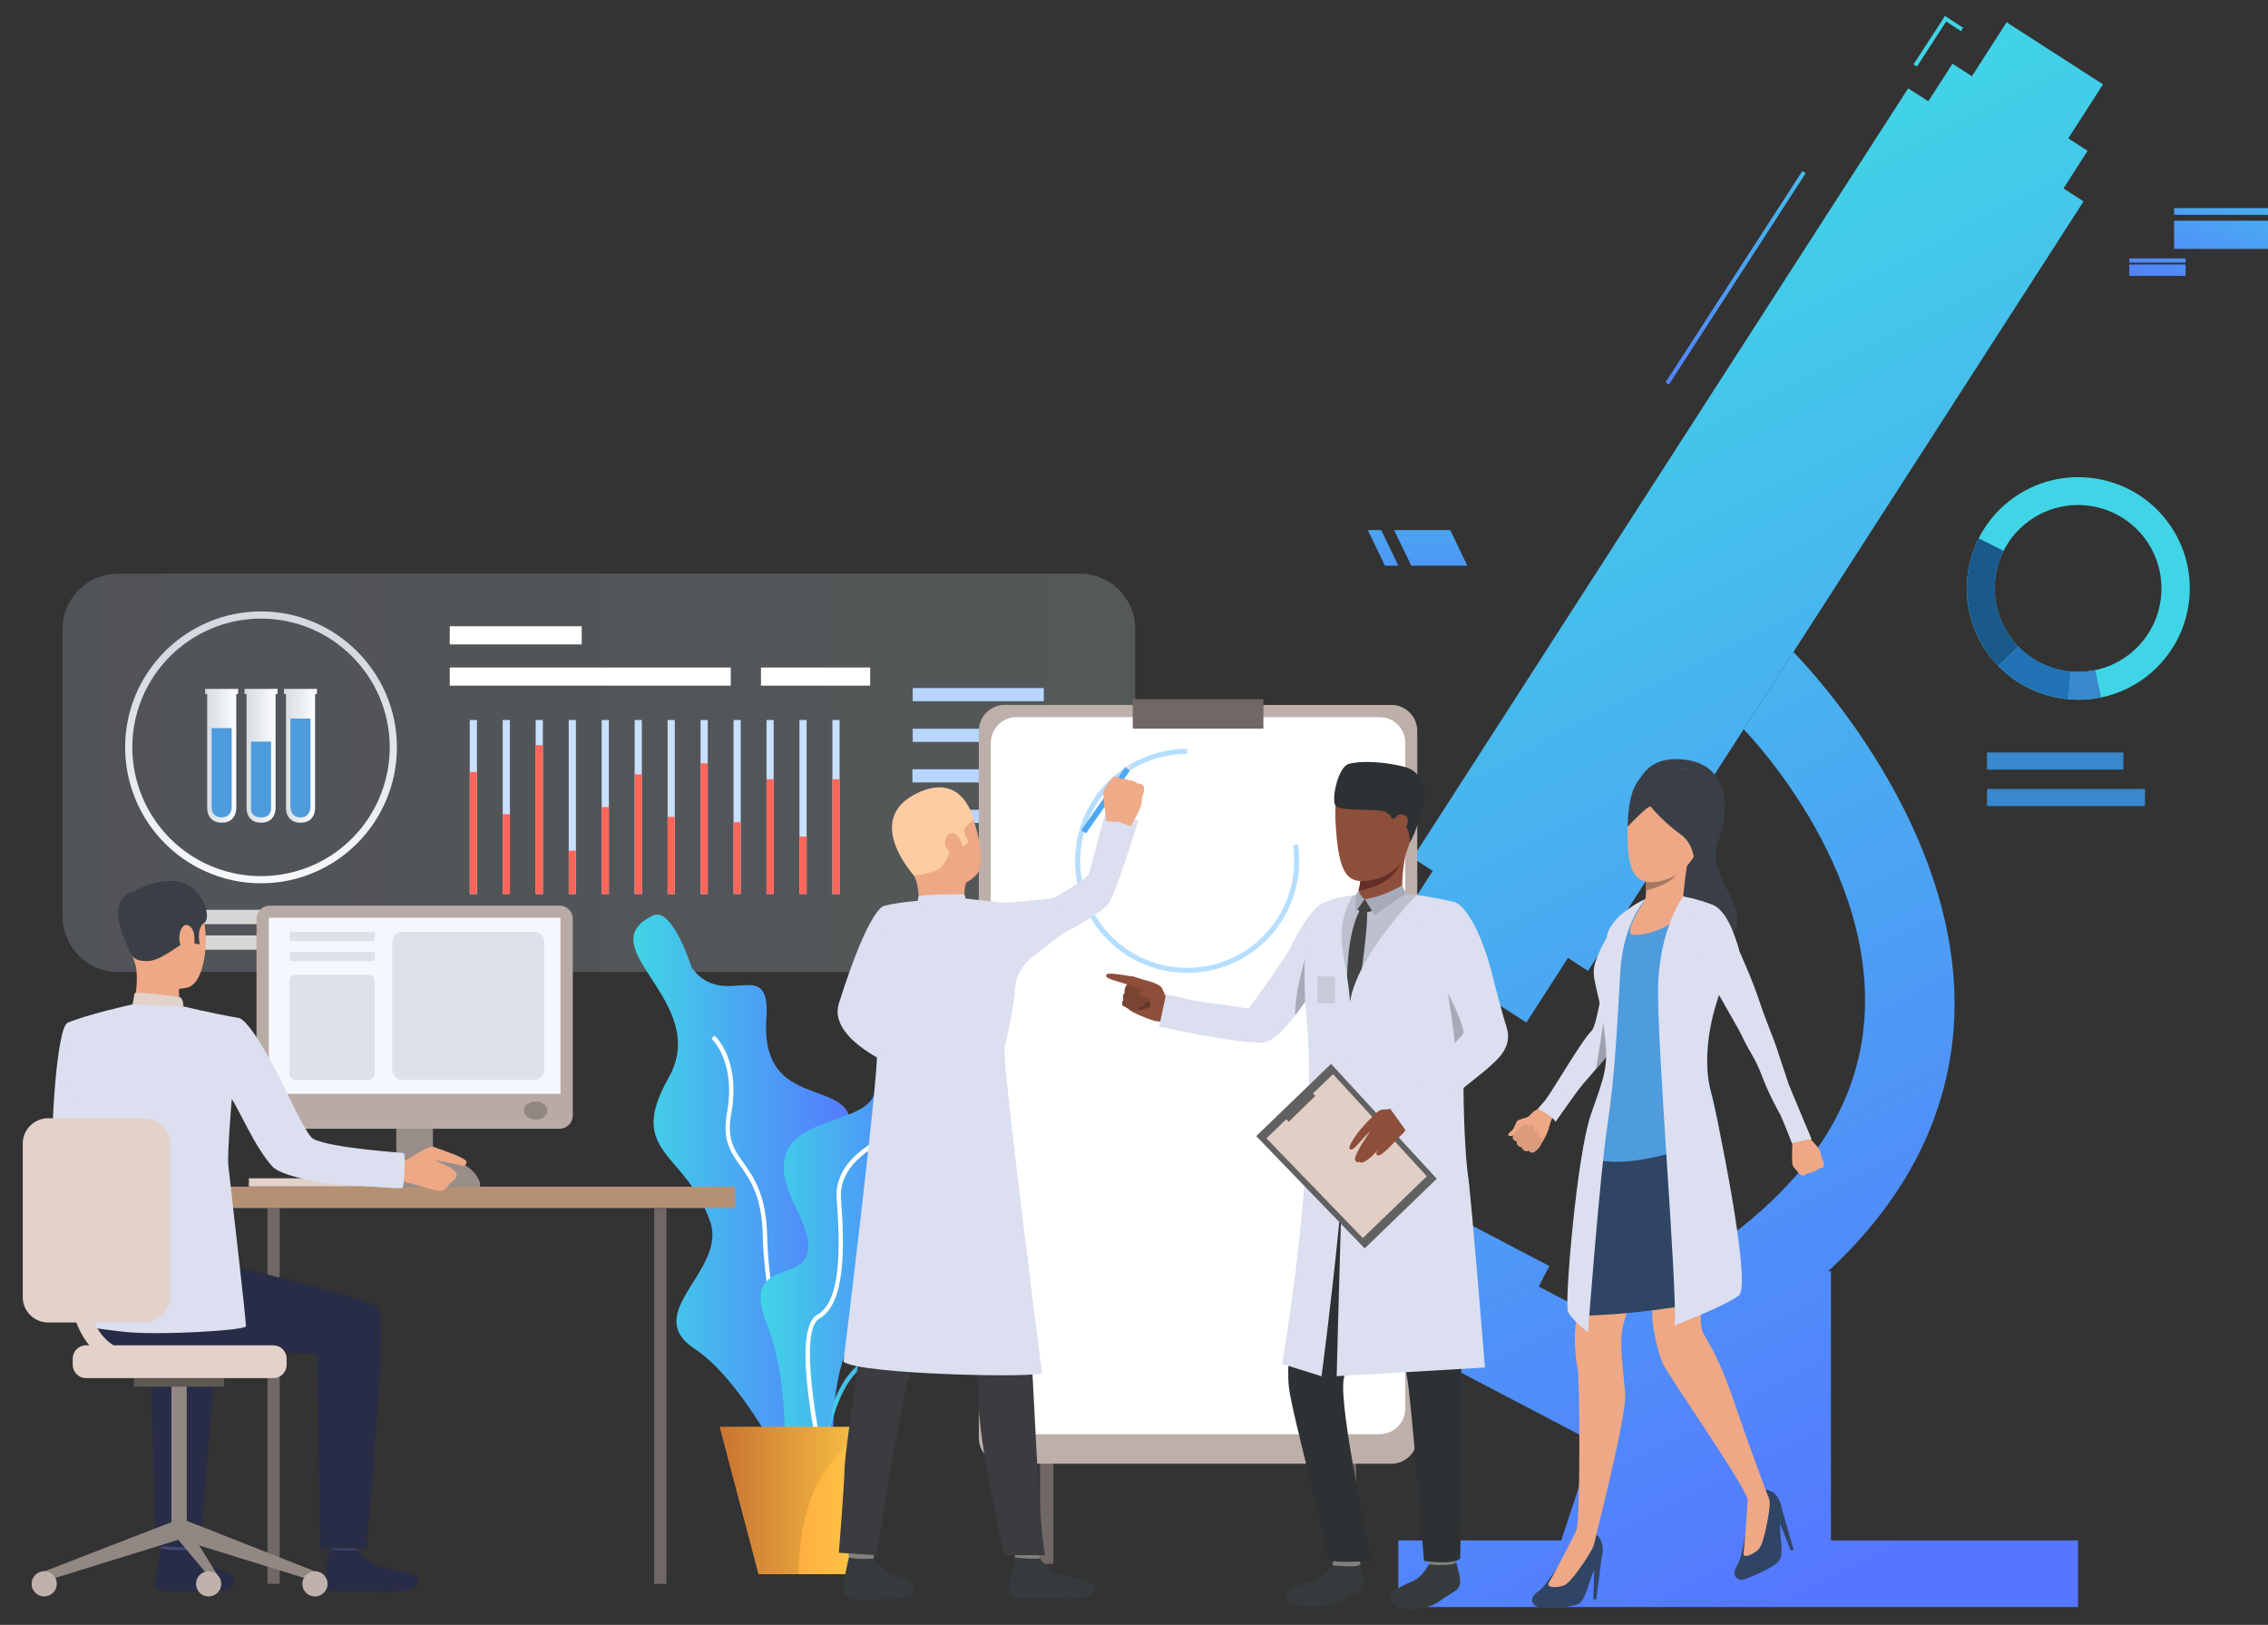 <?xml version="1.0" encoding="UTF-8"?>
<!-- Generator: Adobe Illustrator 22.0.1, SVG Export Plug-In . SVG Version: 6.00 Build 0)  -->
<svg version="1.1" id="Слой_1" xmlns="http://www.w3.org/2000/svg" xmlns:xlink="http://www.w3.org/1999/xlink" x="0px" y="0px" viewBox="0 0 2463.3 1764.6" style="enable-background:new 0 0 2463.3 1764.6;" xml:space="preserve">
<rect x="0" y="0" width="2463.3" height="1764.6" fill="#333333" stroke="none"/>
<style type="text/css">
	.st0{opacity:0.18;fill:url(#SVGID_1_);enable-background:new    ;}
	.st1{fill:#B8D6FF;}
	.st2{fill:#D6D6D6;}
	.st3{fill:#FFFFFF;}
	.st4{fill:url(#SVGID_2_);}
	.st5{fill:#C9E0FF;}
	.st6{fill:#FF6559;}
	.st7{fill:url(#SVGID_3_);}
	.st8{fill:url(#SVGID_4_);}
	.st9{fill:url(#SVGID_5_);}
	.st10{fill:#4E9BDE;}
	.st11{fill:url(#SVGID_6_);}
	.st12{fill:url(#SVGID_7_);}
	.st13{fill:#40D5E6;}
	.st14{fill:#1A598C;}
	.st15{fill:#2273B5;}
	.st16{fill:#3788CC;}
	.st17{fill:url(#SVGID_8_);}
	.st18{fill:url(#SVGID_9_);}
	.st19{fill:url(#SVGID_10_);}
	.st20{fill:url(#SVGID_11_);}
	.st21{fill:url(#SVGID_12_);}
	.st22{fill:url(#SVGID_13_);}
	.st23{fill:url(#SVGID_14_);}
	.st24{fill:url(#SVGID_15_);}
	.st25{fill:#706865;}
	.st26{fill:#BDAFAA;}
	.st27{fill:#B5DEFF;}
	.st28{fill:#EEA886;}
	.st29{fill:#81807E;}
	.st30{fill:#353A3D;}
	.st31{fill:#3B3B40;}
	.st32{fill:#EDDAD3;}
	.st33{fill:#DBDFF0;}
	.st34{fill:#FCCCA2;}
	.st35{fill:#4DA8F2;}
	.st36{fill:#EFAA88;}
	.st37{fill:#DFE1E8;}
	.st38{fill:#3A3F47;}
	.st39{fill:#DB9C7C;}
	.st40{fill:#2F4563;}
	.st41{fill:#6EA2E8;}
	.st42{fill:#A77860;}
	.st43{fill:#9EA1AD;}
	.st44{fill:url(#SVGID_16_);}
	.st45{fill:url(#SVGID_17_);}
	.st46{fill:url(#SVGID_18_);}
	.st47{fill:url(#SVGID_19_);}
	.st48{fill:#E2D2CA;}
	.st49{fill:#CCBDB7;}
	.st50{fill:#998E89;}
	.st51{fill:#B59074;}
	.st52{fill:#424773;}
	.st53{fill:#292C47;}
	.st54{fill:#323657;}
	.st55{fill:#918783;}
	.st56{fill:#5E5854;}
	.st57{fill:#BFB2AC;}
	.st58{fill:#B8ABA5;}
	.st59{fill:#F5F7FF;}
	.st60{fill:#918681;}
	.st61{fill:#8E4F3A;}
	.st62{fill:#5E3527;}
	.st63{fill:#7A4432;}
	.st64{fill:#2D3133;}
	.st65{fill:#BCC0CF;}
	.st66{fill:#633029;}
	.st67{fill:#434343;}
	.st68{fill:#616161;}
	.st69{fill:#E0CEC7;}
	.st70{fill:#A7AAB8;}
	.st71{fill:#C6CAD9;}
	.st72{fill:url(#SVGID_20_);}
	.st73{fill:url(#SVGID_21_);}
</style>
<title>lab</title>
<linearGradient id="SVGID_1_" gradientUnits="userSpaceOnUse" x1="68.03" y1="937.96" x2="1232.99" y2="937.96" gradientTransform="matrix(1 0 0 -1 0 1777.271)">
	<stop offset="0" style="stop-color:#D5E4FF"/>
	<stop offset="1" style="stop-color:#EDFFFE"/>
</linearGradient>
<path class="st0" d="M128.1,623h1044.8c33.2,0,60.1,26.9,60.1,60.1v312.3c0,33.2-26.9,60.1-60.1,60.1H128.1  c-33.2,0-60.1-26.9-60.1-60.1V683.1C68,650,94.9,623,128.1,623z"/>
<rect x="991.3" y="747.2" class="st1" width="142.4" height="14.3"/>
<rect x="991.3" y="791.4" class="st1" width="163.6" height="14.3"/>
<rect x="991" y="835.4" class="st1" width="84.7" height="14.3"/>
<rect x="991" y="879.4" class="st1" width="130.4" height="14.3"/>
<rect x="220" y="1015.8" class="st2" width="126.9" height="15.6"/>
<rect x="189.3" y="988" class="st2" width="188.5" height="15.6"/>
<rect x="488.5" y="724.9" class="st3" width="305.2" height="19.7"/>
<rect x="826.5" y="724.9" class="st3" width="118.6" height="19.7"/>
<rect x="488.5" y="680.1" class="st3" width="143.3" height="19.7"/>
<linearGradient id="SVGID_2_" gradientUnits="userSpaceOnUse" x1="283.495" y1="1067.465" x2="283.495" y2="760.335" gradientTransform="matrix(1 0 0 -1 0 1777.271)">
	<stop offset="0" style="stop-color:#D3DAE0"/>
	<stop offset="1" style="stop-color:#FFFFFF"/>
</linearGradient>
<path class="st4" d="M283.5,959.2c-21,0.1-41.8-4.4-61-13.2c-52.7-24-86.5-76.5-86.6-134.4c0-81.4,66.2-147.6,147.6-147.6  s147.6,66.2,147.6,147.6c-0.1,57.9-33.9,110.4-86.6,134.4C325.3,954.8,304.5,959.3,283.5,959.2z M283.5,671.8  c-77.1,0-139.8,62.7-139.8,139.8c0.1,54.8,32.1,104.6,82,127.4c36.7,16.6,78.8,16.6,115.6,0c49.9-22.8,81.9-72.5,82-127.4  C423.3,734.5,360.6,671.8,283.5,671.8L283.5,671.8z"/>
<rect x="510.2" y="781.9" class="st5" width="7.8" height="189"/>
<rect x="546" y="781.9" class="st5" width="7.8" height="189"/>
<rect x="581.8" y="781.9" class="st5" width="7.8" height="189"/>
<rect x="617.7" y="781.9" class="st5" width="7.8" height="189"/>
<rect x="653.5" y="781.9" class="st5" width="7.8" height="189"/>
<rect x="689.3" y="781.9" class="st5" width="7.8" height="189"/>
<rect x="725.1" y="781.9" class="st5" width="7.8" height="189"/>
<rect x="760.9" y="781.9" class="st5" width="7.8" height="189"/>
<rect x="796.7" y="781.9" class="st5" width="7.8" height="189"/>
<rect x="832.5" y="781.9" class="st5" width="7.8" height="189"/>
<rect x="868.3" y="781.9" class="st5" width="7.8" height="189"/>
<rect x="904.1" y="781.9" class="st5" width="7.8" height="189"/>
<rect x="510.2" y="838.4" class="st6" width="7.8" height="132.5"/>
<rect x="546" y="884.2" class="st6" width="7.8" height="86.7"/>
<rect x="581.8" y="809.2" class="st6" width="7.8" height="161.7"/>
<rect x="617.7" y="923.8" class="st6" width="7.8" height="47.1"/>
<rect x="653.5" y="876.4" class="st6" width="7.8" height="94.5"/>
<rect x="689.3" y="841" class="st6" width="7.8" height="129.9"/>
<rect x="725.1" y="887.1" class="st6" width="7.8" height="83.8"/>
<rect x="760.9" y="829" class="st6" width="7.8" height="141.9"/>
<rect x="796.7" y="892.9" class="st6" width="7.8" height="77.9"/>
<rect x="832.5" y="846.2" class="st6" width="7.8" height="124.7"/>
<rect x="868.3" y="908.5" class="st6" width="7.8" height="62.3"/>
<rect x="904.1" y="846.2" class="st6" width="7.8" height="124.7"/>
<linearGradient id="SVGID_3_" gradientUnits="userSpaceOnUse" x1="222.77" y1="956.46" x2="258.57" y2="956.46" gradientTransform="matrix(1 0 0 -1 0 1777.271)">
	<stop offset="0" style="stop-color:#D3DAE0"/>
	<stop offset="1" style="stop-color:#FFFFFF"/>
</linearGradient>
<path class="st7" d="M258.6,753.7v-5.6h-35.8v5.6h2.2v124c0,0-0.6,15.7,15.8,15.7s15.8-15.7,15.8-15.7v-124H258.6z"/>
<linearGradient id="SVGID_4_" gradientUnits="userSpaceOnUse" x1="265.59" y1="956.46" x2="301.39" y2="956.46" gradientTransform="matrix(1 0 0 -1 0 1777.271)">
	<stop offset="0" style="stop-color:#D3DAE0"/>
	<stop offset="1" style="stop-color:#FFFFFF"/>
</linearGradient>
<path class="st8" d="M301.4,753.7v-5.6h-35.8v5.6h2.2v124c0,0-0.6,15.7,15.7,15.7s15.8-15.7,15.8-15.7v-124H301.4z"/>
<linearGradient id="SVGID_5_" gradientUnits="userSpaceOnUse" x1="308.42" y1="956.46" x2="344.22" y2="956.46" gradientTransform="matrix(1 0 0 -1 0 1777.271)">
	<stop offset="0" style="stop-color:#D3DAE0"/>
	<stop offset="1" style="stop-color:#FFFFFF"/>
</linearGradient>
<path class="st9" d="M344.2,753.7v-5.6h-35.8v5.6h2.2v124c0,0-0.6,15.7,15.8,15.7s15.8-15.7,15.8-15.7v-124H344.2z"/>
<path class="st10" d="M229.8,790.7v86c0,0-0.4,10.9,10.9,10.9s10.9-10.9,10.9-10.9v-86L229.8,790.7z"/>
<path class="st10" d="M272.6,805.4v73c0,0-0.4,9.3,10.9,9.3s10.9-9.3,10.9-9.3v-73H272.6z"/>
<path class="st10" d="M315.4,780.3v95.3c0,0-0.4,12.1,10.9,12.1s10.9-12.1,10.9-12.1v-95.3L315.4,780.3z"/>
<g>
	
		<linearGradient id="SVGID_6_" gradientUnits="userSpaceOnUse" x1="1732.798" y1="1545.674" x2="2411.618" y2="218.195" gradientTransform="matrix(1 0 0 -1 0 1777.271)">
		<stop offset="0" style="stop-color:#40D5E6"/>
		<stop offset="1" style="stop-color:#5577FF"/>
	</linearGradient>
	<polygon class="st11" points="2246.4,150.2 2284.1,91.6 2179.4,24.2 2141.7,82.8 2120.6,69.2 2094.3,110 2072.5,95.9 1534.3,931.7    1556.1,945.8 1511,1015.9 1657.8,1110.4 1703,1040.3 1724.8,1054.4 2263,218.7 2241.2,204.6 2267.4,163.8  "/>
</g>
<g>
	
		<linearGradient id="SVGID_7_" gradientUnits="userSpaceOnUse" x1="1355.026" y1="1322.403" x2="1999.026" y2="63.033" gradientTransform="matrix(1 0 0 -1 0 1777.271)">
		<stop offset="0" style="stop-color:#40D5E6"/>
		<stop offset="1" style="stop-color:#5577FF"/>
	</linearGradient>
	<path class="st12" d="M1988.6,1380.3l-3.3,0.5c71.5-66.1,115.5-140.8,131.3-223.6c44.3-231.9-160.4-440.7-168.8-449.1l-54,83.9   c1.7,1.7,161.7,164.9,126.9,346.9c-21.7,113.6-119,211-289.1,289.8l-60.4-31.6l11.6-22.2L1453,1254.5l-12.3,23.4l119,62.3   l-56,106.9l227.2,119l-35.2,106.8h-177v72.3H2257v-72.3h-268.4V1380.3z"/>
</g>
<path class="st13" d="M2275.5,519.6c-65.9-10.2-127.7,35-137.9,100.9s35,127.7,100.9,137.9c2.7,0.4,5.4,0.7,8,1  c66.4,6.1,125.2-42.8,131.3-109.3C2383.8,586.4,2338.8,529.1,2275.5,519.6z M2346.5,652.9c-7.2,47.1-49.8,80.6-97.3,76.4  c-2-0.2-4-0.4-6-0.7c-49.4-7.6-83.3-53.9-75.7-103.4s53.9-83.3,103.4-75.7C2320.3,557.2,2354.2,603.4,2346.5,652.9  C2346.6,652.9,2346.6,652.9,2346.5,652.9L2346.5,652.9z"/>
<path class="st14" d="M2192.1,702.1l-21.7,21.1c-35.8-37-44.4-92.6-21.3-138.6l27,13.6C2158.8,632.8,2165.2,674.5,2192.1,702.1  L2192.1,702.1z"/>
<path class="st15" d="M2249.2,729.2l-2.6,30.1c-2.7-0.2-5.4-0.6-8-1c-26-4-49.9-16.3-68.2-35.2l21.7-21.1  c13.7,14.1,31.6,23.4,51.1,26.4C2245.2,728.8,2247.2,729.1,2249.2,729.2z"/>
<path class="st16" d="M2282,757.2c-11.6,2.4-23.5,3.2-35.4,2.1l2.6-30.1c8.9,0.8,17.8,0.2,26.5-1.6L2282,757.2z"/>
<rect x="2158.1" y="817.2" class="st16" width="148.1" height="18.6"/>
<rect x="2158.1" y="856.8" class="st16" width="171.6" height="18.6"/>
<linearGradient id="SVGID_8_" gradientUnits="userSpaceOnUse" x1="687.919" y1="459.99" x2="932.412" y2="459.99" gradientTransform="matrix(1 0 0 -1 0 1777.271)">
	<stop offset="0" style="stop-color:#40D5E6"/>
	<stop offset="1" style="stop-color:#5577FF"/>
</linearGradient>
<path class="st17" d="M709.3,994.2c21.1-10.1,42.1,57,42.1,57c35.8,47.3,85.9-15.7,81,55.1c-8.6,123.9,142.6,39,72.8,168.3  s61.6,73.1,18.2,177.4s12.8,228.6-52.4,177.5c0,0-57.4-125.9-116.6-164.8s35.5-85.2,16.9-138.1c-26.9-76.8-91.7-73.8-45-156.4  S637.6,1028.5,709.3,994.2z"/>
<path class="st3" d="M891.7,1582.2c-28.3-19.9-61.3-158.4-63.3-240.9c-1-42.3-13.5-59.9-24.5-75.4c-10.5-14.8-19.6-27.7-14.3-57.1  c10.1-56.3-16.5-80.6-16.8-80.8l3.1-3.5c1.2,1,28.9,26.1,18.3,85.1c-5,27.5,3.2,39,13.6,53.6c10.8,15.3,24.3,34.3,25.4,78  c2.1,88.5,35.9,219.3,61.3,237.2L891.7,1582.2z"/>
<linearGradient id="SVGID_9_" gradientUnits="userSpaceOnUse" x1="867.231" y1="323.534" x2="1088.343" y2="323.534" gradientTransform="matrix(1 0 0 -1 0 1777.271)">
	<stop offset="0" style="stop-color:#40D5E6"/>
	<stop offset="1" style="stop-color:#5577FF"/>
</linearGradient>
<path class="st18" d="M902.3,1592.5c-4,0-8.1-0.5-12-1.3c-10.9-2.2-18-8-21.2-17.1c-7.6-21.8,10-57.2,24.4-74.2  c0.2-0.3,24.2-29.6,21.7-70.2c-0.4-6.8-1.1-13.1-1.8-18.7c-1.8-16.1-3.1-27.7,3.8-35.4c6.1-6.8,17.8-9.8,39.3-9.9  c37.6-0.2,52.5-15.7,64.4-28.3c5.1-5.3,9.9-10.3,15.7-13.5l0,0c18.8-10.2,38.6-11.7,47.2-3.6c4.1,3.9,7.5,11.5,0.8,25.6  c-6.2,13-14.2,21.1-20.7,27.7c-8.7,8.9-14.4,14.7-11.4,26.4c0.7,2.7,1.5,5.5,2.3,8.3c5.8,19.8,12.4,42.3-21.6,57.6  c-7.2,3.2-13.8,5.8-19.6,8.1c-23.7,9.3-38,14.9-54.1,49c-3.1,6.6-5.9,12.8-8.6,18.9C938.2,1570.6,928.6,1592.5,902.3,1592.5z   M1038.8,1327.9c-5.2,2.8-9.5,7.4-14.6,12.6c-12.6,13.2-28.2,29.5-67.8,29.7c-19.7,0.1-30.8,2.7-35.8,8.3c-5.5,6.2-4.3,17-2.6,31.8  c0.6,5.6,1.3,12,1.8,18.9c2.7,42.5-21.7,72.3-22.7,73.5c-14.2,16.9-30.3,50.5-23.5,69.7c2.6,7.5,8.6,12.2,17.8,14  c32,6.5,40.8-13.5,55.4-46.7c2.7-6.1,5.5-12.4,8.6-19c16.9-35.8,32.7-42,56.7-51.3c5.7-2.3,12.3-4.8,19.3-8  c30.2-13.6,24.8-32.2,19-52c-0.8-2.8-1.7-5.6-2.4-8.4c-3.6-14.2,3.5-21.5,12.6-30.8c6.5-6.7,13.9-14.2,19.8-26.5  c3.1-6.4,5.6-15.1,0.2-20.2C1073.5,1316.9,1055.6,1318.8,1038.8,1327.9L1038.8,1327.9z"/>
<linearGradient id="SVGID_10_" gradientUnits="userSpaceOnUse" x1="886.19" y1="291.355" x2="1052.14" y2="291.355" gradientTransform="matrix(1 0 0 -1 0 1777.271)">
	<stop offset="0" style="stop-color:#40D5E6"/>
	<stop offset="1" style="stop-color:#5577FF"/>
</linearGradient>
<path class="st19" d="M890.8,1619.4l-4.7-0.2c0.2-4.4,6.1-107.8,47.6-138c45.5-33.2,59.9-68.9,66.7-92.8c8-28.2,49.1-35.8,50.8-36  l0.8,4.6c-0.4,0.1-39.9,7.3-47.1,32.7c-7,24.6-21.8,61.3-68.5,95.3C896.8,1513.9,890.9,1618.4,890.8,1619.4z"/>
<linearGradient id="SVGID_11_" gradientUnits="userSpaceOnUse" x1="826.255" y1="424.927" x2="1019.521" y2="424.927" gradientTransform="matrix(1 0 0 -1 0 1777.271)">
	<stop offset="0" style="stop-color:#40D5E6"/>
	<stop offset="1" style="stop-color:#5577FF"/>
</linearGradient>
<path class="st20" d="M985.7,1098.5c-29.5-10.1-23.4,46.7-35.8,88.8s-138.7,18.3-85.7,123.7s-67,35.2-31.2,127.2  s3.1,190.2,42.1,165.2s21.9-140.8,62.4-154.5s47.1-29.8,7-67.2s105.1-74.5,69.3-150S1019.8,1110.2,985.7,1098.5z"/>
<path class="st3" d="M893.2,1599c-3.7-15.7-35.4-154.2-5.8-171c26.1-14.8,25.4-72.1,21.3-126.3c-3.6-48,58-70.4,60.6-71.3l1.6,4.4  c-0.6,0.2-60.9,22.2-57.5,66.6c4.2,55.7,4.6,114.7-23.7,130.7c-22.4,12.7-1.8,124,8.1,165.8L893.2,1599z"/>
<linearGradient id="SVGID_12_" gradientUnits="userSpaceOnUse" x1="781.91" y1="147.705" x2="960.25" y2="147.705" gradientTransform="matrix(1 0 0 -1 0 1777.271)">
	<stop offset="0" style="stop-color:#FF9340"/>
	<stop offset="1" style="stop-color:#FFCE45"/>
</linearGradient>
<polygon class="st21" points="960.3,1549.7 918.1,1709.5 824,1709.5 781.9,1549.7 "/>
<linearGradient id="SVGID_13_" gradientUnits="userSpaceOnUse" x1="781.91" y1="147.745" x2="960.25" y2="147.745" gradientTransform="matrix(1 0 0 -1 0 1777.271)">
	<stop offset="0" style="stop-color:#C97332"/>
	<stop offset="1" style="stop-color:#FFCE45"/>
</linearGradient>
<path class="st22" d="M960.3,1549.6c0,0-92.7,17.4-92.7,159.8H824l-42.1-159.8H960.3z"/>
<g>
	
		<linearGradient id="SVGID_14_" gradientUnits="userSpaceOnUse" x1="1940.746" y1="1716.114" x2="1844.366" y2="1300.434" gradientTransform="matrix(1 0 0 -1 0.105 1777.244)">
		<stop offset="0" style="stop-color:#40D5E6"/>
		<stop offset="1" style="stop-color:#5577FF"/>
	</linearGradient>
	<polygon class="st23" points="1808.9,415.3 1957.6,185.7 1961.2,188.1 1812.6,417.7  "/>
</g>
<g>
	
		<linearGradient id="SVGID_15_" gradientUnits="userSpaceOnUse" x1="2094.429" y1="1680.476" x2="1998.059" y2="1264.806" gradientTransform="matrix(1 0 0 -1 0 1777.271)">
		<stop offset="0" style="stop-color:#40D5E6"/>
		<stop offset="1" style="stop-color:#5577FF"/>
	</linearGradient>
	<polygon class="st24" points="2082,72.3 2078.3,69.9 2112.5,17.3 2132.2,30.2 2129.8,33.8 2113.8,23.3  "/>
</g>
<rect x="1458.4" y="1040.4" class="st25" width="14.5" height="657.9"/>
<rect x="1129.6" y="1040.4" class="st25" width="14.5" height="657.9"/>
<path class="st26" d="M1091.3,765.5h419.8c15.6,0,28.2,12.6,28.2,28.2v767.7c0,15.6-12.6,28.2-28.2,28.2h-419.8  c-15.6,0-28.2-12.6-28.2-28.2V793.7C1063.1,778.2,1075.7,765.5,1091.3,765.5z"/>
<path class="st3" d="M1104,778.8h394.4c15.4,0,27.9,12.5,27.9,27.9v722.9c0,15.4-12.5,27.9-27.9,27.9H1104  c-15.4,0-27.9-12.5-27.9-27.9V806.7C1076.2,791.3,1088.6,778.8,1104,778.8z"/>
<rect x="1230.3" y="759.3" class="st25" width="141.9" height="32"/>
<path class="st27" d="M1265,1054c-65.8-13.4-108.3-77.7-94.8-143.5c11.6-56.6,61.4-97.3,119.2-97.3v5.5  c-64.2,0-116.2,52-116.2,116.2s52,116.2,116.2,116.2s116.2-52,116.2-116.2c0,0,0,0,0,0c0-5.7-0.4-11.4-1.2-17l5.4-0.8  c9.8,66.5-36.1,128.3-102.5,138.1C1293.1,1057.3,1278.9,1056.9,1265,1054L1265,1054z"/>
<path class="st28" d="M1062.4,947.5c0,0,9-15.8-5.3-58.1c-13.8-40.9-61.7-37.2-76.9-11s-10.1,42.5,12.3,72S1053.1,961,1062.4,947.5z  "/>
<path class="st29" d="M951.2,1674.9c0,0-2.4,17.4-2.7,20s-26.3-1.5-26.3-1.5l-2.1-20.7C920.1,1672.7,948,1672.5,951.2,1674.9z"/>
<path class="st30" d="M948.8,1692.6c0,0,8.3,10.5,16.2,15s20.5,6.4,25.3,11.1c3.4,3.4,12.4,18.1-20.7,17.8s-49.2,2.1-52.7-3.6  s5.1-41.5,5.1-41.5S930.1,1693.8,948.8,1692.6z"/>
<path class="st29" d="M1131.6,1674.9c0,0-2.4,17.4-2.7,20s-26.3-1.5-26.3-1.5l-2.1-20.7C1100.5,1672.7,1128.3,1672.5,1131.6,1674.9z  "/>
<path class="st30" d="M1129.2,1692.6c0,0,8.3,10.5,16.2,15s37.4,8.3,42.1,13c3.4,3.4,9.1,17.1-37.6,15.8  c-33.1-0.9-49.1,2.1-52.7-3.6s5.1-41.5,5.1-41.5S1112.7,1693.3,1129.2,1692.6z"/>
<path class="st31" d="M960,1242.6c0,0-13.3,41.5-11.6,77.3s-6.9,74.9-10.4,112.3c-4,41.7-20.1,140.3-20.7,162.6s-6.2,91.4-6.2,91.4  l41.1,2.8c0,0,27.2-172.4,34.2-190s41.9-143,43.1-157.1S960,1242.6,960,1242.6z"/>
<path class="st31" d="M1094.1,1238.2c0,0,19.6,109.8,22,131.7s3.9,106,5.1,119.6s7.8,179.1,14.1,199.4h-44.1c0,0-29-120.2-29-177.1  s-24.5-123.7-40.4-161.2s-52.1-38.4-61.8-108C960,1242.6,1081,1216.1,1094.1,1238.2z"/>
<path class="st28" d="M1049.3,958.6c0,0-4.1,11.8,0,20.3s-52,3.4-52,3.4s2.5-17.5-4.8-31.8S1049.3,958.6,1049.3,958.6z"/>
<path class="st32" d="M957.4,1251.6c0,0,20.2,20.7,138.6-3.2l-1.8-10.1l-134.6,5.1L957.4,1251.6z"/>
<path class="st33" d="M1236.2,891.3c-3.6,13.8-14.3,44.5-17.5,54.2c-4,12-13.1,35.2-16.5,38.3c-2.7,2.4-23.4,18.2-47.4,29.6  c-5.9,2.8-11.9,5.3-18.1,7.3c-18.8,6.3-36.9,14.7-53.8,25.1H940.5c3.7-30.2,14-51.8,17.9-59.1c10.9-0.7,27.3-2.7,35.5-3  c10.3-0.4,21.1-4.9,21.1-4.9l3.6,0.3l11,0.8l28.1,2c0,0,20.7,2.1,26.6,3.2s45.8-7.1,53.9-8c1.4-0.2,2.7-0.6,4-1.2  c12.1-5,39.2-23.8,40.2-26.3c1.1-2.8,14.7-55.1,17.4-64.2C1200.5,883.2,1236.6,889.9,1236.2,891.3z"/>
<path class="st33" d="M939.3,1070L939.3,1070c4.4,17.7,11.4,56.1,13.1,73.9c2.1,22-36.3,334.9-36.3,334.9  c18.1,14.1,216.4,18,215.6,12s-44-342.3-40.7-353.7s10.2-44.8,11.8-65.9s20.2-33.4,20.2-33.4l31.9-24.5  c3.2-15.6-12.6-37.6-12.6-37.6s-48.4,5.3-54.9,4.5c-5.4-0.7-38.8-4.4-38.8-4.4c-6.1,2-12.5,3.3-18.9,3.9c-3.7,0.4-7.4,0.2-11-0.8  c-2.7-0.8-3.4-1.9-3.4-1.9s-36.3,1.5-55.3,6.9C960,983.9,934.6,1019.6,939.3,1070z"/>
<path class="st34" d="M992.5,950.5c0,0,7.4,0.7,23.2-4.8s17-33,20.4-29.8c7,6.7,13.5,2.1,16.2-1.9c0,0-7.7-10.2-4.1-15  c2.6-3.3,5.8-6.2,9.4-8.5c0,0-11.1-53.5-61.6-29.1C936.8,890,992.5,950.5,992.5,950.5z"/>
<path class="st33" d="M1049.3,978.9l-1.8-7.7c0,0-32.2-0.7-49.8,1.9l-1.8,9.2C995.9,982.3,1018.4,992.5,1049.3,978.9z"/>
<path class="st28" d="M1041.3,909.2c-2.9-4.9-13.8-8.1-15,5.6c-1,10.7,19.3,22.3,19.5,12.4S1043.3,912.4,1041.3,909.2z"/>
<path class="st33" d="M960,983.9c0,0-15.4,0-48.9,105.8c-11.5,36.4,52.7,64.4,52.7,64.4L960,983.9z"/>
<rect x="1158.7" y="866.3" transform="matrix(0.573 -0.82 0.82 0.573 -199.889 1355.273)" class="st35" width="84" height="6.2"/>
<path class="st36" d="M1242.1,853.7c0,0,0.9,3.9,0.4,5.8c0,0-1.1,3.4-1.8,5.9c-0.2,0.6-0.3,1.3-0.4,1.9c-0.2,1.9-0.2,6.1-2,10.5  s-9.9,19.3-9.9,19.3l-13.9-4.6l-12.7-0.5c0,0-4.5-28.6-3.2-32.9c0.1-0.4,0.3-0.8,0.4-1.2c1.4-3.5,3.9-5.6,4.9-7.3  c0.3-0.7,4.3-6.9,6.5-7.1c2.4-0.5,4.9,0.3,6.6,2.2c0,0,6-0.5,9.3,1.8c0,0,5.5-0.6,8.8,3.4C1235.1,850.7,1240.7,850.7,1242.1,853.7z"/>
<polygon class="st37" points="1227.3,836.8 1228.8,829.5 1222.2,833.2 "/>
<path class="st28" d="M1980.8,1266.3c0.2-1.5,0.1-3-0.2-4.5c0,0-1.1-2.5-1.8-4.3c-0.2-0.6-0.4-1.1-0.5-1.4c-0.4-2.7-1.2-5.4-2.4-7.9  c-1.8-3.2-12.9-15.1-12.9-15.1l-8.1,4.2l-8.2,2.8c0,0-0.9,22.4,0.4,25.5c0.1,0.3,0.3,0.6,0.4,0.9c1.4,2.6,3.4,3.9,4.3,5.2  c0.3,0.5,3.8,4.9,5.5,4.9c1.9,0.2,3.7-0.7,4.9-2.2c0,0,4.6-0.1,6.9-2.1c0,0,4.2,0,6.4-3.3C1975.7,1269.2,1980,1268.7,1980.8,1266.3z  "/>
<path class="st38" d="M1774.6,893.2c0,0-10.8-70.1,47.2-68.8s54.8,55.2,47.8,78.5c-5.1,17.2-14.9,23.6,10.2,71.5  s-21.7,47.8-21.7,47.8l-36.3-49.9L1774.6,893.2z"/>
<path class="st33" d="M1747.1,1144.6l-1.2,1.5l0,0c-1.4,1.7-3.5,4.3-6.2,7.4c-15.5,18.5-49.5,58-62.5,65.1  c-9.2,5.1-10.6-10.8-1.4-20.6c8.3-8.9,40.5-66.3,52.9-78.6c6.1-6,14.2-62.7,14.2-62.7s7.5,47.3,6.7,52.7S1752.4,1138,1747.1,1144.6z  "/>
<path class="st28" d="M1675.7,1198.1c0,0-5.3,7-8.1,7.9s-6,5.8-8.3,7s-9.9,2.5-11.8,4.6c-0.8,0.9-3.2,8-4.9,9.6s-5.6,4.4-4.2,5.9  s5.7-0.1,5.7-0.1c-0.8,0.9-1.1,2.1-0.6,3.2c1.8,3.2,4.1,3.2,4.1,3.2s-0.4,2.6,0.6,3.7c2.4,2.6,4.6,2.5,4.6,2.5  c0.4,1.3,1.2,2.5,2.4,3.3c1.5,1,3.5,1.2,5.2,0.4c0,0,2.6,2.9,4.7,2.1s3.1-2.4,4.5-3.4s10.6-13.7,13.2-25c1.6-6.9,4.7-13.4,9.1-19.1  L1675.7,1198.1z"/>
<path class="st39" d="M1644.6,1231.6c0,0,8-10.7,12.6-10.9s1.9,3.8,1.9,3.8s2.6-4,6.1-2.3s0.1,6.3,0.1,6.3c1.6-1.4,4-1.3,5.5,0.3  c0,0,0.1,0.1,0.1,0.1c2.8,2.9-0.9,6.1-0.9,6.1s5.9-1.4,5.2,3.5c-1.3,8.3-9.6,13.1-9.6,13.1s-2.7,1-5.1-2c0,0-5.4,2.6-7.7-3.7  c0,0-6.8-0.9-5.3-6.3C1647.3,1239.7,1639.8,1237.9,1644.6,1231.6z"/>
<path class="st40" d="M1703.4,1683.1c0,0-22.8,38.6-32.4,44.9c-13.1,8.6-4.9,17.2,1.3,17.2s37.9,2.3,44.9-5.6s10.4-31.7,16.9-37.9  s12.4-29.1-3.2-36.9C1713.8,1656.3,1703.4,1683.1,1703.4,1683.1z"/>
<polygon class="st40" points="1739.7,1690.4 1733.7,1736.8 1730.5,1736.9 1731.5,1703.6 "/>
<path class="st40" d="M1898.8,1645.4c0,0-5.5,44.5-11.8,54.2c-8.6,13.1,2.4,17.7,8.1,15.3s35.6-13,38.9-23.1s-3.1-33.2,0.4-41.5  s-0.2-31.7-17.6-32.6C1897.7,1616.7,1898.8,1645.4,1898.8,1645.4z"/>
<path class="st28" d="M1898.5,1623.4c0,0-3.3,54.4-4.8,62.3s10.4,2.7,16.5-3.4s12.4-44,12-50.5s-5.5-14.1-5.5-14.1L1898.5,1623.4z"/>
<polygon class="st40" points="1935,1637.6 1948,1682.6 1945.1,1684 1932.7,1653 "/>
<path class="st28" d="M1803.6,1307.4c-1.1,5.5-8.4,28.4-16.5,53.9l0,0c-7.4,23.3-15.6,48.6-20.4,64.8c-1.8,6-3.2,10.8-3.9,13.7  c-4.7,19.2,0.6,49.2,2.3,74.3s-34.8,165.8-34.8,165.8c-6.4,3-18.4-17.2-18.4-17.2c4.7-8.9,4-167.7,1.5-177.5s-4.3-37-1.7-47.7  c0.6-2.8,0.9-5.7,0.8-8.6c0.2-13.4-2.6-35.6-4.2-60c-2.1-30.7,9.8-106.9,11.5-113.7c0.1-0.6,0.4-1.5,0.7-2.6  c3.1-10.7,13.2-41,13.2-41c20.5-6.1,35.9-7.2,47.4-4.8c15.2,3.1,23.6,12.3,27.8,23.9C1819,1258.5,1805.1,1300.2,1803.6,1307.4z"/>
<path class="st28" d="M1918.9,1621.4l-20.7,7.3c-3.5-17-87.7-136.2-92.9-149.4s-10.6-38.7-10.6-48.1c0-1.7-0.1-4.5-0.4-8.2  c-0.9-14.2-3.5-41-7.2-61.8c-0.7-3.9-1.4-7.6-2.2-10.9c-4.1-18-4.8-79.4-4.9-115.5c0-16.1,0.1-27.1,0.1-27.1l1-0.8  c7.8-5.9,57.6-41.7,74.9-8.2c4.5,8.9,7.7,18.4,9.4,28.3c5.6,30.3,0.1,64.5-4.4,95.7c-3.8,26.7-11.2,64.3-13.3,92.2  c-1.2,15.4-0.7,27.8,2.7,33.8c9.8,17,19.4,31.4,39.2,91.5C1896.1,1559.8,1918.9,1621.4,1918.9,1621.4z"/>
<path class="st40" d="M1861.1,1322.6c-3.8,26.7-11.2,64.3-13.3,92.2c0,0-21.7,4.3-53.4,8.2c-8.6,1.1-17.9,2.1-27.7,3  c-17,1.6-35.4,2.7-54.1,3c0.2-13.4-2.6-35.6-4.2-60c-2.1-30.7,9.8-106.9,11.5-113.7c0.1-0.6,0.4-1.5,0.7-2.6  c15.3-8.4,37.3-14.1,59.5-18c9.8-1.7,19.6-3,28.9-4.1c29.2-3.3,53.5-3.8,56.5-3.8C1871,1257.3,1865.6,1291.5,1861.1,1322.6z"/>
<path class="st28" d="M1898.2,1628.7c0,0,9.7,12.6,20.7-7.3C1918.9,1621.4,1906.7,1608.4,1898.2,1628.7z"/>
<path class="st28" d="M1711.9,1662.8c0,0-24.8,48.5-29.3,55.2s8.5,6.7,16.5,3.5s28.9-35.4,31.1-41.5c1.5-4.4,2.7-8.9,3.4-13.4  L1711.9,1662.8z"/>
<path class="st28" d="M1711.9,1662.8c0,0-13.2,24.8,21.8,3.7C1733.7,1666.5,1727.1,1655.5,1711.9,1662.8z"/>
<path class="st28" d="M1808.7,835.7c0,0-39.3,6.2-40.9,62s10.6,67.7,45,56.1s45.2-70.1,46-79.1S1861.7,829,1808.7,835.7z"/>
<path class="st10" d="M1877.7,1029.9c0.1,19.2-21.9,65.2-25.4,79.4s-8.8,18.7-4.3,36.9s22.9,82.5,18,85  c-71.9,37.4-135.5,34.9-145.7,21.6c0,0,23.3-86.7,24.9-96.7s-2.1-47.2-2.9-57.7s-11.5-33.1-11.1-43.6c0.4-10.7,5.6-20,13-31.4  c2.3-3.6,4.7-7.2,7.1-10.7c7.8-11.5,15.6-21.9,19.4-25.4c2.4-2.3,5-4.4,7.8-6.3l0,0c2.5-1.7,5.2-3.2,8-4.3l33.8-5.4  c0,0,21,7.6,33.2,10.4C1853.8,981.8,1877.4,985.3,1877.7,1029.9z"/>
<path class="st41" d="M1778.8,981l-19.6,30.8l-18.1,28.5c0-0.2,1.2-4.5,3.3-17c0.4-2.4,0.8-5,1.3-8c0.1-0.9,0.3-1.8,0.6-2.6l0,0  C1754,994.9,1777.9,981.4,1778.8,981L1778.8,981z"/>
<path class="st28" d="M1835,928.7c-3.4,6.4-7,46.4-7,46.4s-48.1,18.2-43.1,7.9c2.2-4.7,2.9-10.7,2.9-15.9c0-3.2-0.2-6.5-0.5-9.7  c-0.1-1-0.2-1.7-0.2-1.7S1838.4,922.3,1835,928.7z"/>
<path class="st38" d="M1792.7,875.8c0,0,14.1,17.2,32.4,30.1c18.4,12.9,15.1,38.9,15.1,38.9s47.9-100.8,2.4-107.8  s-73.4-7.5-74.8,60.8C1767.9,897.8,1788.6,875.3,1792.7,875.8z"/>
<path class="st42" d="M1820.1,950.4c-7.4,10.9-32.3,16.6-32.3,16.6l0,0c0-3.2-0.2-6.5-0.5-9.7  C1802.7,960.8,1820.1,950.4,1820.1,950.4z"/>
<path class="st33" d="M1746.3,1012.5L1746.3,1012.5c0,0-1,2.2-1.9,10.9l7.1-10.7c0,0,12.6-18.1,17-22.8c3.1-3.3,6.6-6.2,10.3-8.8  C1778.8,981,1753.9,993,1746.3,1012.5z"/>
<path class="st41" d="M1844,1049.6c0,0,36.2-15.3,44.8-17.7c0,0-14.9-54-45.5-50.7C1810.3,984.8,1844,1049.6,1844,1049.6z"/>
<path class="st28" d="M1786.8,976.8c0,0-22.6,34.8-15,37.9s49.2-4.1,66.8-37.1C1838.6,977.5,1812.3,964,1786.8,976.8z"/>
<path class="st33" d="M1670.5,1204.1c0,0,15.4,7.6,19,14.2c0,0,27.2-38.9,29.6-40.7l-41.2,18L1670.5,1204.1z"/>
<path class="st33" d="M1946.1,1241.5c0,0,16-4,21.5-4.4l-24.3-58l-9,32.7C1934.3,1211.9,1946,1240,1946.1,1241.5z"/>
<path class="st40" d="M1742.6,1099c-0.1-0.5-0.1-0.7-0.1-0.8c0,0.1,0,0.1,0,0.2C1742.6,1098.6,1742.6,1098.8,1742.6,1099z"/>
<path class="st43" d="M1745.9,1146.1L1745.9,1146.1c-1.4,1.7-9.8,11.8-12.5,15c0,0,9.4-55.4,9.2-62  C1743.2,1104.4,1746.8,1134.7,1745.9,1146.1z"/>
<path class="st33" d="M1828.1,973.6c0,0-25.6,34.4-27.2,97s21.1,329.2,18,368.6c0,0,55.4-20.9,69.8-32.6s-25.1-201.5-30-218.8  s-15-72.4,30-156c0,0-9.7-41.8-28.4-49.1S1828.1,973.6,1828.1,973.6z"/>
<path class="st33" d="M1959.2,1228.4c-7.4-24.5-23.3-71.1-26.4-80.8c-8-25.4-12.3-31.4-23.7-65.6c-4.4-13.3-13.6-34.8-20.4-50.1l0,0  c-4.2-15.9-12-30.7-22.7-43.3c-7.1-8.2-27.5-11.1-27.5-11.1s2.8,3.8,7,9.2c-1.4,0-2.8,0.2-4.2,0.4c-27.1,6.9,3.9,51.7,6.1,57.7  s40.8,72.2,43.6,78.3c9.7,20.9,15.4,25.7,22.7,45.4c9.9,26.6,26.1,52.8,34,67.4C1951.1,1242,1962,1237.8,1959.2,1228.4z"/>
<path class="st33" d="M1786.8,976.8c0,0-23.8,25.7-26.9,77.5s-5.7,113.2-13.9,166.4s-21.3,226.1-21.3,226.1s-18.1-13.7-21.8-22.5  s9.5-169.4,25-214s19.3-51,14.7-90.1s-13.6-55.2-11.2-69.8S1757.2,987,1786.8,976.8z"/>
<g>
	
		<linearGradient id="SVGID_16_" gradientUnits="userSpaceOnUse" x1="2459.158" y1="1661.226" x2="2364.738" y2="1427.686" gradientTransform="matrix(1 0 0 -1 0 1777.271)">
		<stop offset="0" style="stop-color:#40D5E6"/>
		<stop offset="1" style="stop-color:#5577FF"/>
	</linearGradient>
	<rect x="2361.3" y="226" class="st44" width="103.8" height="7.3"/>
</g>
<g>
	
		<linearGradient id="SVGID_17_" gradientUnits="userSpaceOnUse" x1="2467.976" y1="1657.663" x2="2373.556" y2="1424.123" gradientTransform="matrix(1 0 0 -1 0 1777.271)">
		<stop offset="0" style="stop-color:#40D5E6"/>
		<stop offset="1" style="stop-color:#5577FF"/>
	</linearGradient>
	<rect x="2361.3" y="239.7" class="st45" width="103.8" height="30.6"/>
</g>
<g>
	
		<linearGradient id="SVGID_18_" gradientUnits="userSpaceOnUse" x1="2417.455" y1="1678.083" x2="2323.035" y2="1444.543" gradientTransform="matrix(1 0 0 -1 0 1777.271)">
		<stop offset="0" style="stop-color:#40D5E6"/>
		<stop offset="1" style="stop-color:#5577FF"/>
	</linearGradient>
	<rect x="2312.6" y="280.6" class="st46" width="61.2" height="4.6"/>
</g>
<g>
	
		<linearGradient id="SVGID_19_" gradientUnits="userSpaceOnUse" x1="2421.092" y1="1676.614" x2="2326.672" y2="1443.074" gradientTransform="matrix(1 0 0 -1 0 1777.271)">
		<stop offset="0" style="stop-color:#40D5E6"/>
		<stop offset="1" style="stop-color:#5577FF"/>
	</linearGradient>
	<rect x="2312.6" y="287.2" class="st47" width="61.2" height="12.4"/>
</g>
<rect x="270.3" y="1279.6" class="st48" width="151.2" height="9"/>
<rect x="290.5" y="1311.9" class="st25" width="13.3" height="408.1"/>
<rect x="397.8" y="1277" class="st49" width="105.1" height="12.8"/>
<rect x="430.4" y="1167.7" class="st50" width="39.8" height="120.9"/>
<rect x="216" y="1288.7" class="st51" width="582.2" height="23.2"/>
<path class="st33" d="M104.3,1148.3c0,0-6.4,89.3,11.1,100c10.9,6.7,54.5,29.3,53.2,33.5s-24.6,37.7-24.6,37.7s-83.7-55.1-86.4-72.5  c-2.6-17,4.1-130.8,15.6-136c8.6-3.9,13.2-0.7,24,7.4C112.5,1129.6,104.3,1148.3,104.3,1148.3z"/>
<path class="st52" d="M207.3,1664.3c0,0-2.6,18.1-2.9,20.8s-29-1.6-29-1.6L173,1662C173,1662,203.7,1661.8,207.3,1664.3z"/>
<path class="st53" d="M204.7,1682.8c0,0,9.1,10.9,17.8,15.6s22.6,6.6,27.8,11.5c3.8,3.5,13.7,18.8-22.8,18.5s-54,2.2-57.9-3.7  s5.7-43.2,5.7-43.2S183.8,1684.6,204.7,1682.8z"/>
<path class="st52" d="M390.7,1664.5c0,0-2.6,18.1-2.9,20.8s-29-1.6-29-1.6l-2.3-21.5C356.5,1662.1,387.2,1661.9,390.7,1664.5z"/>
<path class="st53" d="M388.1,1683c0,0,9.1,10.9,17.8,15.6s41.1,8.7,46.3,13.6c3.8,3.5,10,17.8-41.3,16.5c-36.4-1-54,2.2-57.9-3.7  s5.7-43.2,5.7-43.2S366.8,1685,388.1,1683z"/>
<path class="st53" d="M115,1352.2c0,0,104.1,17.6,127.6,21.3s151,35.4,166.9,45.1c12.7,7.7-6.7,192.5-11.2,263h-50.3l-3.6-211.5  c-60.3,1.5-103.3-14.1-147.1-7.4s-80.5,16.1-108.3-21.3C89,1441.4,88,1360.4,115,1352.2z"/>
<path class="st53" d="M217.5,1681.7l-48.9-3l-4.8-208.6c-25.9,0.6-34.8-1-55.8-3.6l-39.5-91.8c34.6,6.9,145.6,34.9,160.4,43.9  C241.6,1426.3,222.1,1611.2,217.5,1681.7z"/>
<path class="st28" d="M162.9,962c0,0,38.2-10.6,52.7,19.1s8,85.8-11.3,91.1s-46.9-0.8-54.9-19.2s-14.4-44.6-12.4-61.6  S152.7,966.1,162.9,962z"/>
<path class="st28" d="M194.3,1066.2c0,0-0.4,22.5,2.1,27.3s-53.1,3.6-53.1,3.6s8.8-27,3.8-50.1  C142.1,1024.3,194.3,1066.2,194.3,1066.2z"/>
<path class="st38" d="M144.1,1038.5c0,0,3,6,17.4,5.1s33.4-18.3,39.5-19.9s6.5-5,6.5-5l3.2,5.8l6.3,1c0,0-4.3-17.4,5-23.5  s-4.2-55.5-51.1-43.6c0,0-35.8,6.6-36.3,26.6S137.1,1027.9,144.1,1038.5z"/>
<path class="st48" d="M199.3,1093c0,0-0.2-9.2-4.3-10.1s-43.7-6.3-48.8-4.3l-2.2,12.1C144,1090.7,153.8,1096.8,199.3,1093z"/>
<path class="st28" d="M210.8,1014.6c-1.1-7.5-9.6-16.2-14.5-4.4s3.3,28.8,8.8,27.9S212.2,1024.8,210.8,1014.6z"/>
<path class="st54" d="M365,1201.4L365,1201.4C365.2,1201.5,365.3,1201.5,365,1201.4z"/>
<path class="st38" d="M151.7,967.4c0,0-46.5-2.2-8.1,70.4L151.7,967.4z"/>
<polygon class="st55" points="48.1,1706.5 51.5,1716.2 197.8,1670.9 190.8,1651.2 "/>
<rect x="186.2" y="1505" class="st55" width="16.6" height="159"/>
<rect x="145.5" y="1496.5" class="st56" width="98" height="9.4"/>
<polygon class="st55" points="342.2,1706.5 338.7,1716.2 192.5,1670.9 198.9,1650 "/>
<polygon class="st55" points="239.1,1715.2 239.1,1726.5 192.5,1670.9 198.9,1650 "/>
<path class="st57" d="M355.8,1720c0,7.5-6.1,13.7-13.7,13.7s-13.7-6.1-13.7-13.7c0-7.5,6.1-13.7,13.7-13.7c0,0,0,0,0,0  C349.7,1706.4,355.8,1712.5,355.8,1720z"/>
<path class="st57" d="M240.3,1720c0,7.5-6.1,13.7-13.7,13.7s-13.7-6.1-13.7-13.7c0-7.5,6.1-13.7,13.7-13.7c0,0,0,0,0,0  C234.2,1706.4,240.3,1712.5,240.3,1720z"/>
<path class="st57" d="M61.7,1720c0,7.5-6.1,13.7-13.7,13.7c-7.5,0-13.7-6.1-13.7-13.7c0-7.5,6.1-13.7,13.7-13.7c0,0,0,0,0,0  C55.6,1706.4,61.7,1712.5,61.7,1720z"/>
<path class="st48" d="M93.4,1461h203.5c7.9,0,14.4,6.4,14.4,14.4v6.8c0,7.9-6.4,14.4-14.4,14.4H93.4c-7.9,0-14.4-6.4-14.4-14.4v-6.8  C79,1467.5,85.4,1461,93.4,1461z"/>
<rect x="710.5" y="1311.9" class="st25" width="13.3" height="408.1"/>
<path class="st58" d="M292.9,983.5h314.9c7.9,0,14.3,6.4,14.3,14.3v213.7c0,7.9-6.4,14.3-14.3,14.3H292.9c-7.9,0-14.3-6.4-14.3-14.3  V997.9C278.5,990,284.9,983.5,292.9,983.5z"/>
<rect x="292" y="996.6" class="st59" width="316.7" height="191.3"/>
<path class="st60" d="M594.6,1206c0,5.4-5.7,9.8-12.8,9.8s-12.8-4.4-12.8-9.8s5.7-9.8,12.8-9.8S594.6,1200.6,594.6,1206z"/>
<path class="st50" d="M521.4,1289v-4.3c0,0-6.1-26.8-49-26.8s-42,31.1-42,31.1H521.4z"/>
<path class="st28" d="M429.9,1261.9c0,0,9.3-0.7,12.7-2.8s23.8-15.8,28.6-13.6s36.7,12,35.6,16.7s-4.1,4.2-6.3,3.4  s-25.4-5.7-27.5-4.9c0,0,22.8,8.3,22.9,14.4s-4.8,7.5-6.9,9.8s-4.8,8-10.6,8.4s-34.5-9.5-40.4-10s-16.8,0.4-17.5-0.6  S429.9,1261.9,429.9,1261.9z"/>
<path class="st33" d="M260.3,1105.7c-29.7-5.2-61-12.7-61-12.7l-55.3-2.3c0,0-50.8,11.2-70.8,20.2c-1.9,0.9-1.9,45.3-7.1,57l16.6,35  c0,0,9.6,69.3,11.6,100.1c0.9,14.2-2.6,136.7-2.6,136.7s5,2.4,42.7,6.6s132.1-1.5,132.7-6s-18.3-166.1-19.1-174.5  c-1.3-12.8,3.7-72.2,3.7-72.2c7.1,9.6,25.3,52.7,44.2,73.3c11.1,12.1,66.2,19.5,76.6,19.8c22.6,0.8,63.8,5.3,65,3  c1-1.3,3.6-36.6,1-37.4c-2.3-0.8-78.8-5.2-98.4-15.6c-7.2-3.8-28.6-50.6-28.6-50.6S276.7,1113.1,260.3,1105.7z"/>
<path class="st48" d="M52.3,1214.4h105c15.2,0,27.6,12.4,27.6,27.6v166.6c0,15.2-12.4,27.6-27.6,27.6h-105  c-15.2,0-27.6-12.4-27.6-27.6V1242C24.7,1226.7,37.1,1214.4,52.3,1214.4z"/>
<path class="st48" d="M156.5,1487.7c-23.6,0-42.8-7.9-56.9-23.6c-32-35.3-26.3-97.5-26-100.1c0.4-4.9,4.7-8.6,9.6-8.2  c4.9,0.4,8.6,4.7,8.2,9.6c0,0.1,0,0.2,0,0.4c-0.1,0.7-5.2,57,21.5,86.4c10.8,11.9,25.1,17.7,43.7,17.7c4.9,0,8.9,4,8.9,8.9  C165.4,1483.7,161.4,1487.7,156.5,1487.7L156.5,1487.7z"/>
<path class="st37" d="M316.5,1011.9h88.7c1.1,0,2,0.9,2,2.1v6c0,1.1-0.9,2.1-2,2.1h-88.7c-1.1,0-2-0.9-2-2.1v-6  C314.4,1012.8,315.3,1011.9,316.5,1011.9z"/>
<path class="st37" d="M316.5,1033.6h88.7c1.1,0,2,0.9,2,2.1v6c0,1.1-0.9,2.1-2,2.1h-88.7c-1.1,0-2-0.9-2-2.1v-6  C314.4,1034.5,315.3,1033.6,316.5,1033.6z"/>
<path class="st37" d="M321.3,1058.4h78.9c3.8,0,6.9,3.1,6.9,6.9v100.5c0,3.8-3.1,6.9-6.9,6.9h-78.9c-3.8,0-6.9-3.1-6.9-6.9v-100.5  C314.4,1061.5,317.5,1058.4,321.3,1058.4z"/>
<path class="st37" d="M436.9,1011.9h143.3c6,0,10.9,4.9,10.9,10.9v138.9c0,6-4.9,10.9-10.9,10.9H436.9c-6,0-10.9-4.9-10.9-10.9  v-138.9C425.9,1016.8,430.8,1011.9,436.9,1011.9z"/>
<path class="st61" d="M1269.4,1089c0,0-6.6-14.2-7.6-16.3s-7.3-5.5-14.8-7.4c-7.2-1.8-17.1-5.5-18.2-4.8s-2.4,0.8-3.8,3.9  c-0.8,2.1-1.1,4.3-0.8,6.5c0,0-3.5,3.1-2.4,7.2c-1.9,2-2.4,5-1.2,7.5c0,0-3,3-1.3,6.2c0,0,5.8,3.3,7.6,5.1s14.3,7.9,27.3,11.8  C1254.2,1108.7,1267.7,1108.3,1269.4,1089z"/>
<path class="st61" d="M1254.2,1108.7c0,0,16,2.8,21.5-0.3s-0.9-19.5-0.9-19.5l-10.2-6.1L1254.2,1108.7z"/>
<path class="st62" d="M1248.3,1082.1c0,0,0.2,7.8,1.4,10s-14.8,5.5-14.8,5.5S1238.8,1082.6,1248.3,1082.1z"/>
<path class="st63" d="M1230.8,1061.1c0,0,17.5,8.5,16.5,11.5c-0.4,1.6-1.6,2.9-3.2,3.5l5.6,6.8c0,0,1.2,6.6-6.3,6c0,0,1.8,6-5.4,4.6  c0,0-0.6,4.5-4.1,4.4s-14.5-6-14.5-6s-2.1-2.4,0.9-6.2c0,0-2-4.3,1.3-7.7c0,0-1-5.3,2.6-8.9c0,0-0.4-6,4.8-8.6  C1228.9,1060.4,1230.1,1060.8,1230.8,1061.1z"/>
<path class="st61" d="M1261.2,1072.3c0,0-13.4,0.3-20.6,3.6c-1.6,0.8-3.1,1.8-3,3.6s2.8,4,8.6,4.1s13.2,3,13.2,3  S1265.5,1085.2,1261.2,1072.3z"/>
<path class="st61" d="M1224.1,1069c0,0,20,6.8,21.4,8.5s3.9-5.7,2.7-7s-16.8-9.6-18.5-10.1S1222,1064,1224.1,1069z"/>
<path class="st61" d="M1233.3,1061.2c0,0-31.1-6.4-31.8-2.6s2.4,4.4,27.9,11.9C1254.3,1077.8,1233.3,1061.2,1233.3,1061.2z"/>
<path class="st30" d="M1447.3,1699.9c0,0-9.9,14.8-23.8,18s-27.6,8.3-27.7,17.1s40.2,14,56.2,5.2c23.8-13.2,26.2-9.2,28.8-15.8  s-3.2-24.3-3-26.4C1477.9,1695.4,1447.3,1699.9,1447.3,1699.9z"/>
<path class="st29" d="M1448.8,1692.5c0,0-1.8,7.2-1.6,7.3s31.4,3.8,30.4-1.9c-0.8-4.7-1.8-9.7-1.8-9.7L1448.8,1692.5z"/>
<path class="st30" d="M1552,1698.9c0,0-7.1,14.2-19.2,19c-12.9,5.2-23.3,11.1-23.1,19.7s31.6,17.2,54.4,0.8  c14.4-10.4,19-10.4,21.3-17s-4-23.5-3.9-25.6C1581.6,1693.3,1552,1698.9,1552,1698.9z"/>
<path class="st29" d="M1551.6,1691.5c0,0,0.1,7.2,0.3,7.4s30.3,2.6,29.6-3c-0.6-3.4-1.6-6.7-2.9-9.9L1551.6,1691.5z"/>
<path class="st64" d="M1441.4,1257.6c0,0-27.9,123.2-34.3,160.7c-5.4,31.9-9.8,65.2-7.2,88.2c3.2,28.5,43.6,176.4,41.9,184.8  s48.2,3.3,48.2,3.3s-36.6-166.9-30.5-197.6c4.5-22.7,44.4-173.8,50.5-166.1s13.7,142.6,18.2,165s18.4,199.2,18.4,199.2  s31,4.6,39.3-2.4c0,0,3.8-151,0.9-193c-1.1-16,18.7-191.8-6.7-262.5C1566.7,1199.9,1441.4,1257.6,1441.4,1257.6z"/>
<path class="st33" d="M1259,1114.8c0,0,96.7,21.4,116,16.7c8.9-2.2,20.6-14.5,31.8-28.9c3.7-4.8,7.3-9.8,10.7-14.7l0,0  c13.7-19.7,24.4-38.6,24.4-38.6s40.4-47.3,8-68.4c0,0-11.8-4.4-22.6,7.2s-23.5,35.8-26.3,42s-42.5,63.4-44.6,64.7  s-19.4-3.3-33.3-4.4c-22.7-1.9-56.6-10.7-56.6-10.7L1259,1114.8z"/>
<path class="st65" d="M1480.2,970.2c0,0-41.6,8.6-46.5,13c-5.3,4.7-14.8,50.2-15.4,62.9s5,65.7,10.4,85.4s4.4,116.9,1,144.3  c0,0,83.7,23.8,166,13.1c0,0-13.8-102.3-10.5-129.3c4.2-34.6,14.4-114.4,14.4-114.4s-7.3-55.6-14.6-61.8s-57.8-13-57.8-13  L1480.2,970.2z"/>
<path class="st61" d="M1497.3,841.6c0,0-50-18.5-46.9,48s14.8,73.2,47.7,63.9s35.7-51.2,40-71.4S1513.7,844.6,1497.3,841.6z"/>
<path class="st61" d="M1473.6,979.2c0,0,10.3,6.8,49.3-10.4c0,0-1.1-26.8,6.6-51.8s-52.4,33.3-52.4,33.3c0.6,0.4,0.8,3,0.4,6.4  c-0.4,3.5-1,6.9-1.9,10.3C1473.4,975.5,1473.6,971.9,1473.6,979.2z"/>
<path class="st64" d="M1531.2,915.1c0,0,0.1-17.8-7.3-19.4s-8.3-7.5-8.3-7.5l-4.2,1c0,0,0.8-3.1-6.3-7.3s-49.2-0.5-54.4-6.6  s2.4-42,13.9-45.6s38.2-3.2,62.6,3.6c0,0,18.5,4.7,19.9,26.5C1547.9,874,1537.2,905.5,1531.2,915.1z"/>
<path class="st66" d="M1475.6,967.2c38.8-6.5,44.6-28.6,44.7-28.9c-15.1,19.4-42.7,18.6-42.7,18.6  C1477.1,960.3,1476.5,963.8,1475.6,967.2z"/>
<path class="st67" d="M1477.3,988c0,0-7.1,10.4-11.3,37.2s-3.5,72.8-3.5,72.8l9.8,1.2c0,0,14.8-93.9,12.3-110.3L1477.3,988z"/>
<path class="st61" d="M1515.6,888.2c2.2-5.9,14.7-5.1,13.4,4.2s-11.6,23.6-15.7,20.9S1512.6,896.3,1515.6,888.2z"/>
<path class="st33" d="M1433.1,983.2c0,0-23.6,31.3-14.9,113c15.8,147.8-25.6,385-25.6,385l42.7,13.4c0,0,40.8-303.3,30.4-413.3  c-4.7-50.2-18.8-66.8,3.4-108.6C1469.2,972.6,1447.6,973.7,1433.1,983.2z"/>
<path class="st33" d="M1538.6,971.9c0,0-67.6,68.3-72.9,120.1s-13.9,402.5-13.9,402.5l161-9.4c0,0-14.8-185.1-18.4-208.3  s-11.1-156.2,5.2-217.9c8.8-33.2-1.7-75.2-21.7-79.8S1538.6,971.9,1538.6,971.9z"/>
<path class="st33" d="M1561.4,980.8c0,0-26,7.2-11.7,55c11.2,37.4,12.7,45.5,12.7,45.5l60.1-15c0,0-17.6-82.3-46.4-86.7  C1576.2,979.6,1567,978.3,1561.4,980.8z"/>
<polygon class="st68" points="1364.4,1233.8 1482.2,1355.7 1560.5,1280.1 1445.7,1155.3 "/>
<polygon class="st69" points="1375.5,1236.2 1480.2,1344.5 1549.7,1277.4 1447.8,1166.5 "/>
<polygon class="st68" points="1399.7,1218.2 1392.3,1210.5 1420.4,1183.4 1428.8,1189.9 "/>
<path class="st70" d="M1522.9,961.5c0,0-20.4,12.3-40.6,15.1l10.7,17.1l34-23.4L1522.9,961.5z"/>
<path class="st70" d="M1475.6,967.2c0,0,2.2,7,6.8,9.3l-10.1,14.1l0.4-18.7L1475.6,967.2z"/>
<path class="st67" d="M1482.3,976.5l-8,11.1c0,0,5.1,6.4,15.9,1.5L1482.3,976.5z"/>
<path class="st70" d="M1406.8,1102.6L1406.8,1102.6c3.7-4.8,7.3-9.8,10.7-14.7l0,0c0,0-1.3-36-0.2-46.4  C1417.3,1041.5,1405.6,1080.3,1406.8,1102.6z"/>
<path class="st70" d="M1572.7,1078.7c0,0,7.9,51.1,7.3,54.4S1615.6,1122.8,1572.7,1078.7z"/>
<rect x="1430.9" y="1060.4" class="st71" width="19" height="29"/>
<path class="st61" d="M1515.3,1199.3c0,0-1.7,3.4-4.6,4.6c-5,2-13-1.2-16.1,6s16.8,23.9,21.8,24.8s12-7.3,16.7-23  S1515.3,1199.3,1515.3,1199.3z"/>
<path class="st61" d="M1496,1207.6c-6,5.5-11.7,11.3-17,17.4c-7.4,8.5-14.6,20-13.3,22.2c2.8,4.8,9.8-5.9,17.7-13.9  c7.3-7.3,6.1-6,6.1-6s0-0.8-6.4,8.8c-6.9,10.3-12.8,21.6-11.2,24.1c0.8,1.2,4,4.2,5.5-0.7c-1.4,2.3-1.6,1.7-0.7,2.4  c4.7,3.6,17.2-9.9,22.2-15.2c-3.8,4.1-6.1,7.6-1.8,8c4.9,0.4,21.7-19.5,28.3-26C1532.7,1221.5,1496,1207.6,1496,1207.6z"/>
<path class="st33" d="M1558.3,984c-5.4,2.1-7.5,11.8-5.3,39.8s12.1,41,15.8,47.4s24,46.5,20.3,51.7s-38,39.2-40,42  s-40.4,37.5-40.4,37.5l19.6,27.3c0,0,82.9-64.8,89.4-71.2s25.8-20.1,18.7-42.7c-7.3-23-20.3-76.7-22.7-80.9S1594.4,970,1558.3,984z"/>
<g>
	
		<linearGradient id="SVGID_20_" gradientUnits="userSpaceOnUse" x1="1549.99" y1="1371.645" x2="1556.7" y2="1047.605" gradientTransform="matrix(1 0 0 -1 0 1777.271)">
		<stop offset="0" style="stop-color:#40D5E6"/>
		<stop offset="1" style="stop-color:#5577FF"/>
	</linearGradient>
	<polygon class="st72" points="1532.8,614.3 1593.7,614.3 1575.1,575.6 1514.1,575.6  "/>
</g>
<g>
	
		<linearGradient id="SVGID_21_" gradientUnits="userSpaceOnUse" x1="1498.282" y1="1370.575" x2="1504.992" y2="1046.535" gradientTransform="matrix(1 0 0 -1 0 1777.271)">
		<stop offset="0" style="stop-color:#40D5E6"/>
		<stop offset="1" style="stop-color:#5577FF"/>
	</linearGradient>
	<polygon class="st73" points="1504.2,614.3 1518.8,614.3 1500.1,575.6 1485.6,575.6  "/>
</g>
</svg>